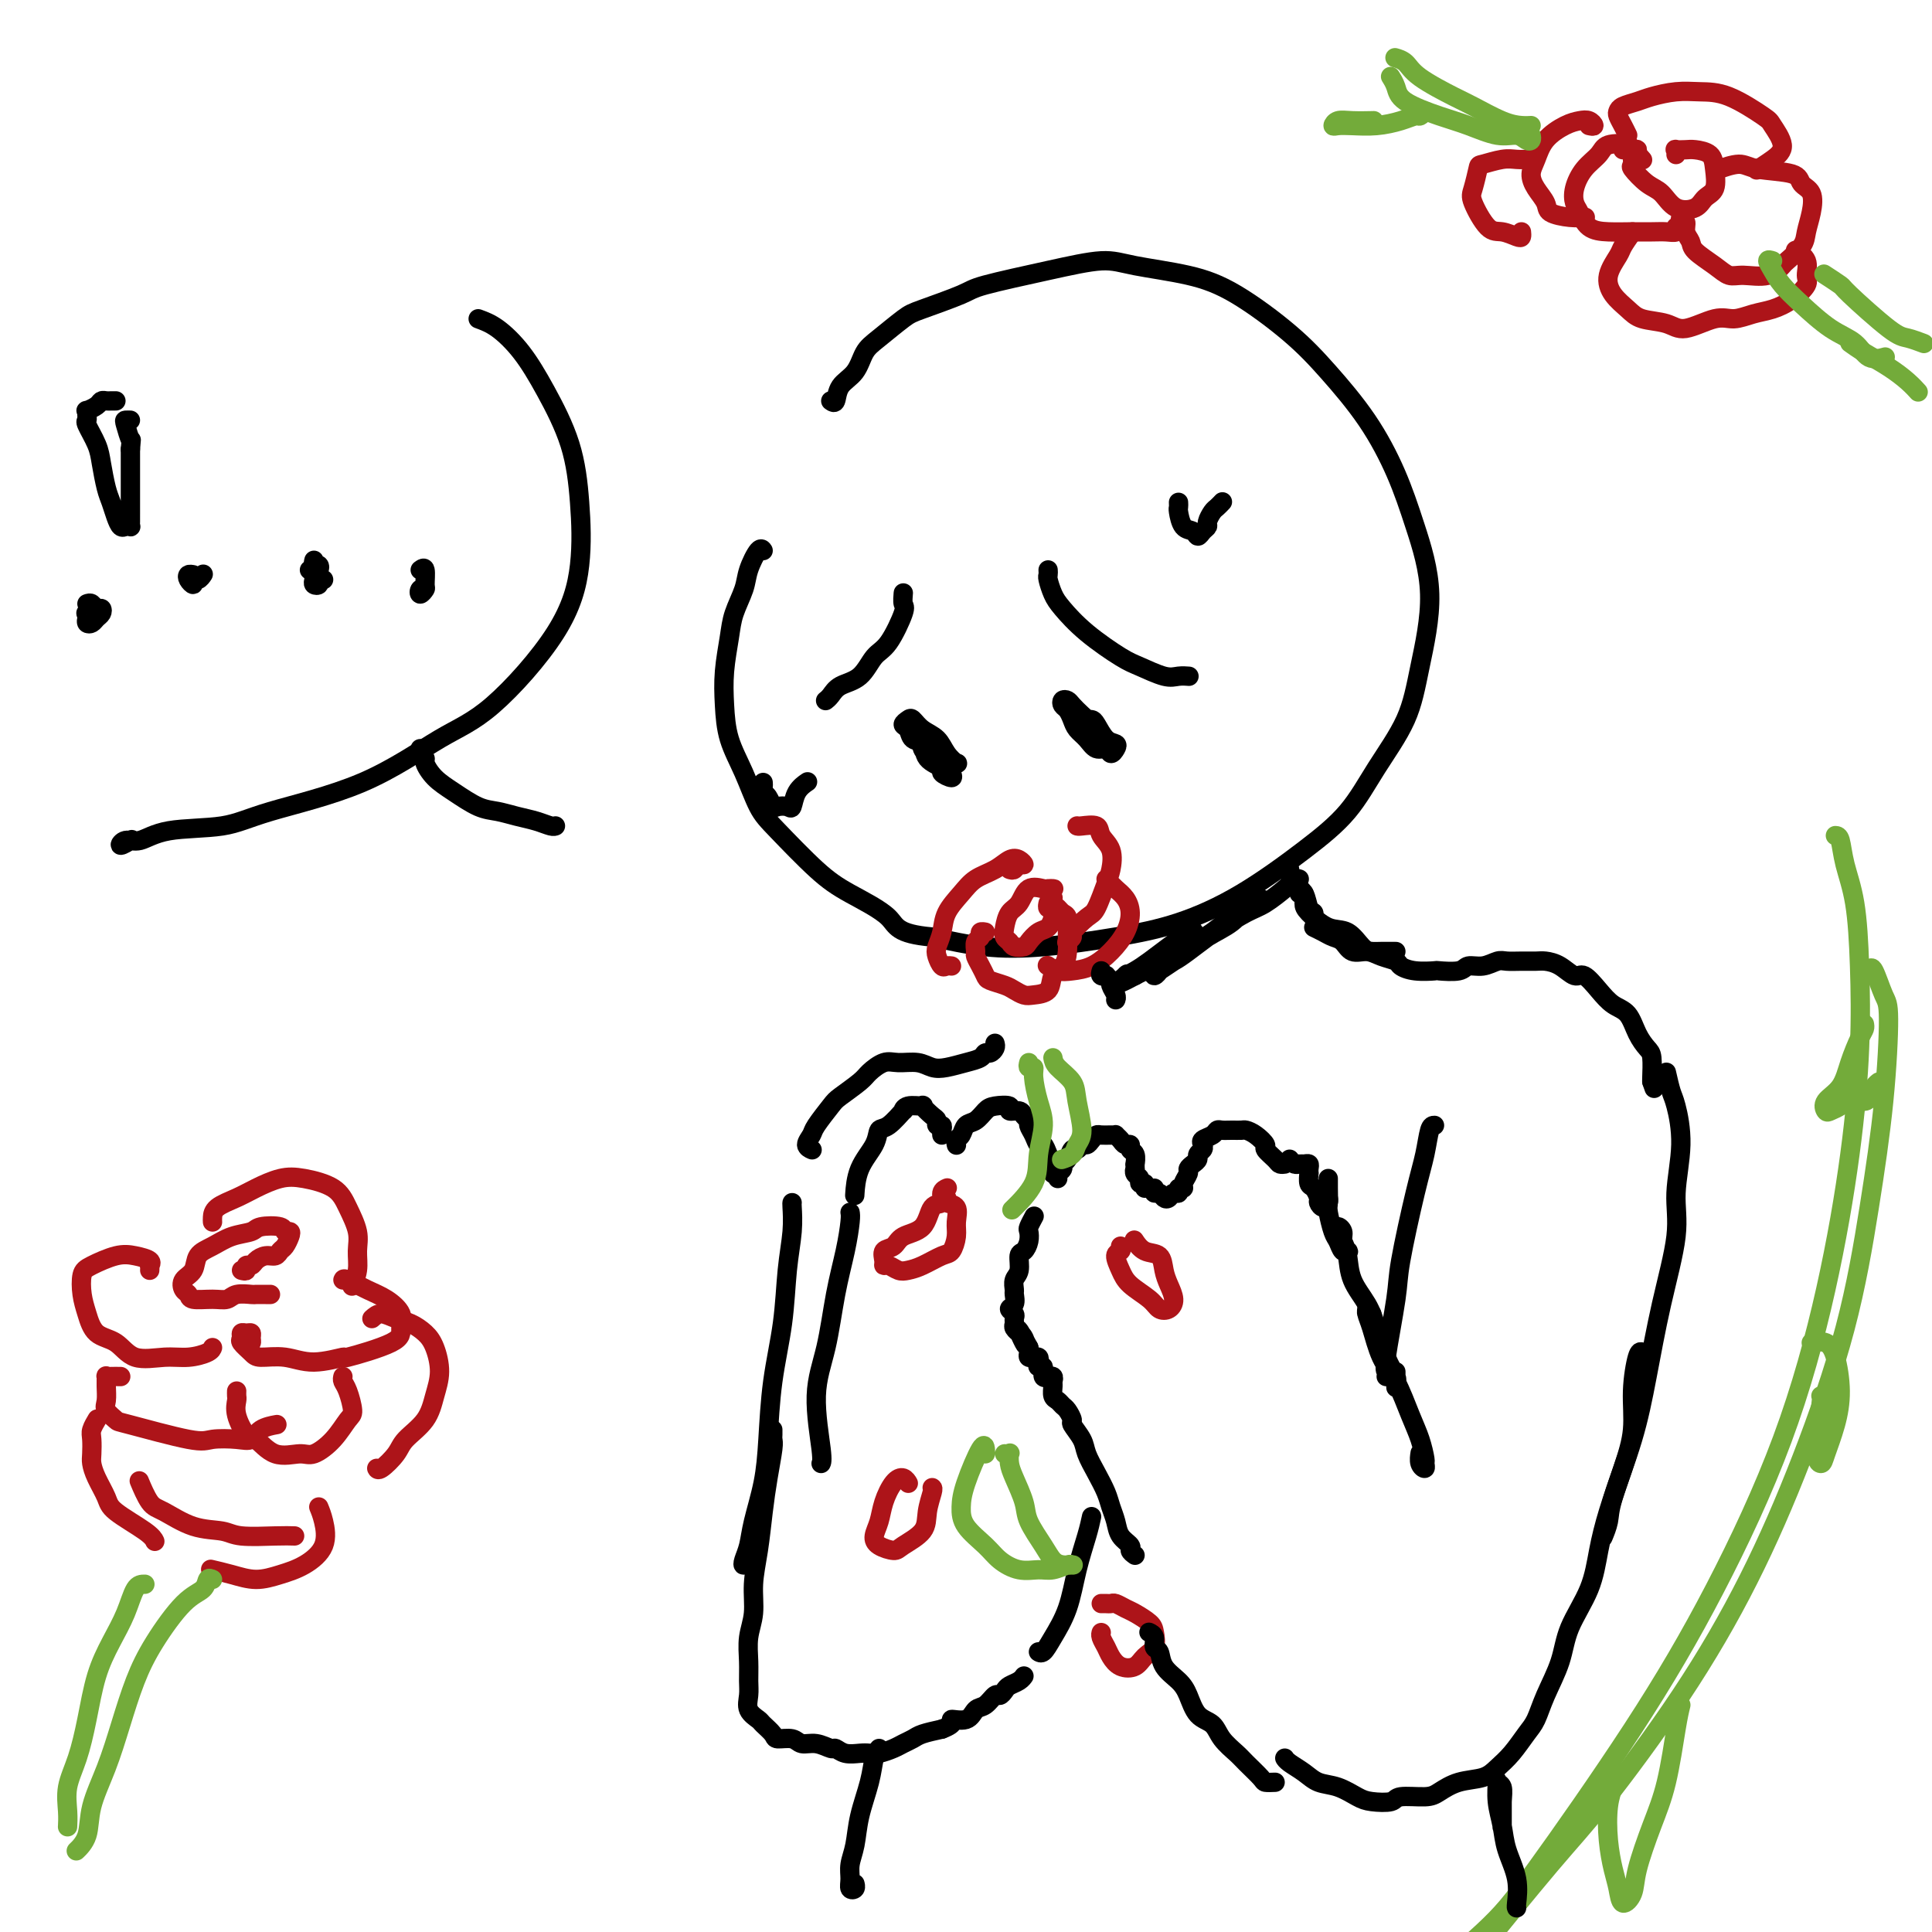 <svg viewBox='0 0 400 400' version='1.1' xmlns='http://www.w3.org/2000/svg' xmlns:xlink='http://www.w3.org/1999/xlink'><g fill='none' stroke='rgb(0,0,0)' stroke-width='4' stroke-linecap='round' stroke-linejoin='round'><path d='M172,83c0.388,0.277 0.776,0.554 1,0c0.224,-0.554 0.283,-1.938 1,-3c0.717,-1.062 2.091,-1.802 3,-3c0.909,-1.198 1.354,-2.853 2,-4c0.646,-1.147 1.495,-1.787 3,-3c1.505,-1.213 3.668,-3.000 5,-4c1.332,-1.000 1.832,-1.215 4,-2c2.168,-0.785 6.002,-2.141 8,-3c1.998,-0.859 2.159,-1.220 5,-2c2.841,-0.780 8.362,-1.980 13,-3c4.638,-1.020 8.395,-1.861 11,-2c2.605,-0.139 4.059,0.422 7,1c2.941,0.578 7.370,1.171 11,2c3.630,0.829 6.463,1.894 10,4c3.537,2.106 7.779,5.253 11,8c3.221,2.747 5.422,5.094 8,8c2.578,2.906 5.532,6.370 8,10c2.468,3.630 4.448,7.426 6,11c1.552,3.574 2.674,6.928 4,11c1.326,4.072 2.854,8.863 3,14c0.146,5.137 -1.091,10.621 -2,15c-0.909,4.379 -1.490,7.653 -3,11c-1.510,3.347 -3.949,6.766 -6,10c-2.051,3.234 -3.713,6.284 -6,9c-2.287,2.716 -5.198,5.099 -9,8c-3.802,2.901 -8.494,6.320 -13,9c-4.506,2.680 -8.826,4.621 -13,6c-4.174,1.379 -8.201,2.194 -13,3c-4.799,0.806 -10.369,1.602 -15,2c-4.631,0.398 -8.323,0.400 -12,0c-3.677,-0.400 -7.338,-1.200 -11,-2'/><path d='M193,194c-7.515,-0.653 -7.301,-2.286 -9,-4c-1.699,-1.714 -5.311,-3.510 -8,-5c-2.689,-1.490 -4.454,-2.675 -7,-5c-2.546,-2.325 -5.873,-5.789 -8,-8c-2.127,-2.211 -3.054,-3.169 -4,-5c-0.946,-1.831 -1.910,-4.534 -3,-7c-1.090,-2.466 -2.304,-4.696 -3,-7c-0.696,-2.304 -0.873,-4.682 -1,-7c-0.127,-2.318 -0.204,-4.576 0,-7c0.204,-2.424 0.688,-5.015 1,-7c0.312,-1.985 0.451,-3.365 1,-5c0.549,-1.635 1.506,-3.524 2,-5c0.494,-1.476 0.524,-2.540 1,-4c0.476,-1.460 1.397,-3.316 2,-4c0.603,-0.684 0.886,-0.195 1,0c0.114,0.195 0.057,0.098 0,0'/><path d='M191,153c0.000,0.417 0.000,0.833 0,1c0.000,0.167 0.000,0.083 0,0'/><path d='M190,152c-0.110,-0.392 -0.220,-0.783 0,-1c0.220,-0.217 0.770,-0.259 1,0c0.230,0.259 0.141,0.818 0,1c-0.141,0.182 -0.335,-0.015 0,0c0.335,0.015 1.199,0.241 2,1c0.801,0.759 1.537,2.050 2,3c0.463,0.950 0.652,1.558 1,2c0.348,0.442 0.856,0.718 1,1c0.144,0.282 -0.077,0.568 0,1c0.077,0.432 0.453,1.009 0,1c-0.453,-0.009 -1.736,-0.603 -2,-1c-0.264,-0.397 0.491,-0.596 0,-1c-0.491,-0.404 -2.227,-1.011 -3,-2c-0.773,-0.989 -0.582,-2.359 -1,-3c-0.418,-0.641 -1.444,-0.552 -2,-1c-0.556,-0.448 -0.641,-1.434 -1,-2c-0.359,-0.566 -0.990,-0.711 -1,-1c-0.010,-0.289 0.602,-0.723 1,-1c0.398,-0.277 0.583,-0.396 1,0c0.417,0.396 1.065,1.306 2,2c0.935,0.694 2.157,1.170 3,2c0.843,0.830 1.309,2.013 2,3c0.691,0.987 1.609,1.778 2,2c0.391,0.222 0.257,-0.125 0,0c-0.257,0.125 -0.637,0.721 -1,1c-0.363,0.279 -0.710,0.239 -1,0c-0.290,-0.239 -0.522,-0.677 -1,-1c-0.478,-0.323 -1.200,-0.530 -2,-1c-0.800,-0.470 -1.677,-1.204 -2,-2c-0.323,-0.796 -0.092,-1.656 0,-2c0.092,-0.344 0.046,-0.172 0,0'/><path d='M191,153c-1.089,-1.000 -0.311,-1.000 0,-1c0.311,0.000 0.156,0.000 0,0'/><path d='M223,149c0.335,-0.002 0.670,-0.004 1,0c0.330,0.004 0.656,0.015 1,0c0.344,-0.015 0.706,-0.054 1,0c0.294,0.054 0.520,0.201 1,1c0.480,0.799 1.212,2.248 2,3c0.788,0.752 1.631,0.806 2,1c0.369,0.194 0.265,0.530 0,1c-0.265,0.470 -0.691,1.076 -1,1c-0.309,-0.076 -0.503,-0.835 -1,-1c-0.497,-0.165 -1.299,0.264 -2,0c-0.701,-0.264 -1.302,-1.222 -2,-2c-0.698,-0.778 -1.494,-1.375 -2,-2c-0.506,-0.625 -0.721,-1.278 -1,-2c-0.279,-0.722 -0.622,-1.512 -1,-2c-0.378,-0.488 -0.789,-0.675 -1,-1c-0.211,-0.325 -0.220,-0.788 0,-1c0.220,-0.212 0.671,-0.173 1,0c0.329,0.173 0.538,0.481 1,1c0.462,0.519 1.179,1.250 2,2c0.821,0.750 1.748,1.519 2,2c0.252,0.481 -0.170,0.675 0,1c0.170,0.325 0.932,0.781 1,1c0.068,0.219 -0.556,0.202 -1,0c-0.444,-0.202 -0.707,-0.590 -1,-1c-0.293,-0.410 -0.617,-0.841 -1,-1c-0.383,-0.159 -0.824,-0.045 -1,0c-0.176,0.045 -0.088,0.023 0,0'/><path d='M187,123c0.019,-0.210 0.038,-0.420 0,0c-0.038,0.420 -0.133,1.471 0,2c0.133,0.529 0.495,0.536 0,2c-0.495,1.464 -1.848,4.385 -3,6c-1.152,1.615 -2.102,1.925 -3,3c-0.898,1.075 -1.743,2.915 -3,4c-1.257,1.085 -2.925,1.415 -4,2c-1.075,0.585 -1.556,1.425 -2,2c-0.444,0.575 -0.850,0.886 -1,1c-0.150,0.114 -0.043,0.033 0,0c0.043,-0.033 0.021,-0.016 0,0'/><path d='M244,104c0.016,0.395 0.032,0.790 0,1c-0.032,0.210 -0.111,0.235 0,1c0.111,0.765 0.412,2.268 1,3c0.588,0.732 1.463,0.692 2,1c0.537,0.308 0.735,0.966 1,1c0.265,0.034 0.596,-0.554 1,-1c0.404,-0.446 0.883,-0.750 1,-1c0.117,-0.250 -0.126,-0.445 0,-1c0.126,-0.555 0.621,-1.468 1,-2c0.379,-0.532 0.640,-0.682 1,-1c0.360,-0.318 0.817,-0.805 1,-1c0.183,-0.195 0.091,-0.097 0,0'/></g>
<g fill='none' stroke='rgb(173,20,25)' stroke-width='4' stroke-linecap='round' stroke-linejoin='round'><path d='M217,184c0.395,-0.002 0.790,-0.003 1,0c0.210,0.003 0.236,0.011 0,0c-0.236,-0.011 -0.735,-0.040 -1,0c-0.265,0.040 -0.295,0.150 -1,0c-0.705,-0.150 -2.085,-0.559 -3,0c-0.915,0.559 -1.366,2.086 -2,3c-0.634,0.914 -1.450,1.215 -2,2c-0.550,0.785 -0.834,2.053 -1,3c-0.166,0.947 -0.214,1.572 0,2c0.214,0.428 0.690,0.658 1,1c0.310,0.342 0.454,0.797 1,1c0.546,0.203 1.495,0.153 2,0c0.505,-0.153 0.566,-0.409 1,-1c0.434,-0.591 1.240,-1.516 2,-2c0.760,-0.484 1.473,-0.526 2,-1c0.527,-0.474 0.870,-1.380 1,-2c0.130,-0.620 0.049,-0.954 0,-1c-0.049,-0.046 -0.066,0.198 0,0c0.066,-0.198 0.213,-0.837 0,-1c-0.213,-0.163 -0.788,0.148 -1,0c-0.212,-0.148 -0.061,-0.757 0,-1c0.061,-0.243 0.030,-0.122 0,0'/><path d='M218,186c0.024,-0.090 0.049,-0.180 0,0c-0.049,0.180 -0.171,0.631 0,1c0.171,0.369 0.635,0.658 1,1c0.365,0.342 0.632,0.739 1,1c0.368,0.261 0.838,0.386 1,1c0.162,0.614 0.018,1.716 0,3c-0.018,1.284 0.091,2.750 0,4c-0.091,1.250 -0.380,2.283 -1,3c-0.620,0.717 -1.570,1.117 -2,2c-0.430,0.883 -0.341,2.248 -1,3c-0.659,0.752 -2.068,0.892 -3,1c-0.932,0.108 -1.387,0.184 -2,0c-0.613,-0.184 -1.382,-0.629 -2,-1c-0.618,-0.371 -1.083,-0.667 -2,-1c-0.917,-0.333 -2.284,-0.704 -3,-1c-0.716,-0.296 -0.781,-0.517 -1,-1c-0.219,-0.483 -0.590,-1.228 -1,-2c-0.410,-0.772 -0.857,-1.570 -1,-2c-0.143,-0.430 0.018,-0.494 0,-1c-0.018,-0.506 -0.215,-1.456 0,-2c0.215,-0.544 0.841,-0.682 1,-1c0.159,-0.318 -0.150,-0.816 0,-1c0.150,-0.184 0.757,-0.052 1,0c0.243,0.052 0.121,0.026 0,0'/><path d='M223,171c0.097,0.044 0.195,0.088 1,0c0.805,-0.088 2.319,-0.308 3,0c0.681,0.308 0.530,1.144 1,2c0.470,0.856 1.561,1.733 2,3c0.439,1.267 0.225,2.924 0,4c-0.225,1.076 -0.462,1.569 -1,3c-0.538,1.431 -1.377,3.799 -2,5c-0.623,1.201 -1.029,1.236 -2,2c-0.971,0.764 -2.508,2.256 -3,3c-0.492,0.744 0.060,0.739 0,1c-0.060,0.261 -0.731,0.789 -1,1c-0.269,0.211 -0.134,0.106 0,0'/><path d='M229,182c0.653,0.684 1.305,1.369 2,2c0.695,0.631 1.432,1.209 2,2c0.568,0.791 0.966,1.795 1,3c0.034,1.205 -0.298,2.611 -1,4c-0.702,1.389 -1.775,2.761 -3,4c-1.225,1.239 -2.602,2.346 -4,3c-1.398,0.654 -2.818,0.856 -4,1c-1.182,0.144 -2.126,0.231 -3,0c-0.874,-0.231 -1.678,-0.780 -2,-1c-0.322,-0.220 -0.161,-0.110 0,0'/><path d='M209,180c0.345,0.120 0.689,0.241 1,0c0.311,-0.241 0.587,-0.843 1,-1c0.413,-0.157 0.963,0.131 1,0c0.037,-0.131 -0.440,-0.682 -1,-1c-0.560,-0.318 -1.204,-0.403 -2,0c-0.796,0.403 -1.743,1.294 -3,2c-1.257,0.706 -2.824,1.229 -4,2c-1.176,0.771 -1.962,1.792 -3,3c-1.038,1.208 -2.328,2.604 -3,4c-0.672,1.396 -0.727,2.791 -1,4c-0.273,1.209 -0.763,2.233 -1,3c-0.237,0.767 -0.221,1.277 0,2c0.221,0.723 0.647,1.658 1,2c0.353,0.342 0.634,0.092 1,0c0.366,-0.092 0.819,-0.026 1,0c0.181,0.026 0.091,0.013 0,0'/><path d='M196,248c-0.228,0.382 -0.456,0.765 0,1c0.456,0.235 1.596,0.324 2,1c0.404,0.676 0.071,1.939 0,3c-0.071,1.061 0.118,1.920 0,3c-0.118,1.080 -0.545,2.382 -1,3c-0.455,0.618 -0.937,0.554 -2,1c-1.063,0.446 -2.705,1.402 -4,2c-1.295,0.598 -2.241,0.838 -3,1c-0.759,0.162 -1.329,0.247 -2,0c-0.671,-0.247 -1.441,-0.825 -2,-1c-0.559,-0.175 -0.906,0.052 -1,0c-0.094,-0.052 0.065,-0.382 0,-1c-0.065,-0.618 -0.356,-1.525 0,-2c0.356,-0.475 1.357,-0.518 2,-1c0.643,-0.482 0.928,-1.404 2,-2c1.072,-0.596 2.932,-0.867 4,-2c1.068,-1.133 1.344,-3.127 2,-4c0.656,-0.873 1.691,-0.626 2,-1c0.309,-0.374 -0.109,-1.370 0,-2c0.109,-0.630 0.745,-0.894 1,-1c0.255,-0.106 0.127,-0.053 0,0'/><path d='M232,258c0.135,0.381 0.270,0.763 0,1c-0.270,0.237 -0.946,0.330 -1,1c-0.054,0.670 0.514,1.918 1,3c0.486,1.082 0.891,1.998 2,3c1.109,1.002 2.921,2.092 4,3c1.079,0.908 1.424,1.636 2,2c0.576,0.364 1.383,0.364 2,0c0.617,-0.364 1.046,-1.090 1,-2c-0.046,-0.910 -0.566,-2.002 -1,-3c-0.434,-0.998 -0.782,-1.900 -1,-3c-0.218,-1.100 -0.306,-2.398 -1,-3c-0.694,-0.602 -1.995,-0.508 -3,-1c-1.005,-0.492 -1.716,-1.569 -2,-2c-0.284,-0.431 -0.142,-0.215 0,0'/><path d='M193,308c0.113,0.069 0.225,0.138 0,1c-0.225,0.862 -0.788,2.516 -1,4c-0.212,1.484 -0.072,2.799 -1,4c-0.928,1.201 -2.925,2.289 -4,3c-1.075,0.711 -1.228,1.044 -2,1c-0.772,-0.044 -2.163,-0.467 -3,-1c-0.837,-0.533 -1.122,-1.177 -1,-2c0.122,-0.823 0.649,-1.824 1,-3c0.351,-1.176 0.525,-2.525 1,-4c0.475,-1.475 1.252,-3.075 2,-4c0.748,-0.925 1.469,-1.176 2,-1c0.531,0.176 0.874,0.778 1,1c0.126,0.222 0.036,0.063 0,0c-0.036,-0.063 -0.018,-0.032 0,0'/><path d='M228,332c0.326,-0.007 0.652,-0.014 1,0c0.348,0.014 0.716,0.048 1,0c0.284,-0.048 0.482,-0.180 1,0c0.518,0.180 1.356,0.671 2,1c0.644,0.329 1.095,0.496 2,1c0.905,0.504 2.266,1.343 3,2c0.734,0.657 0.842,1.130 1,2c0.158,0.870 0.365,2.136 0,3c-0.365,0.864 -1.302,1.326 -2,2c-0.698,0.674 -1.158,1.561 -2,2c-0.842,0.439 -2.068,0.429 -3,0c-0.932,-0.429 -1.570,-1.278 -2,-2c-0.430,-0.722 -0.651,-1.317 -1,-2c-0.349,-0.683 -0.825,-1.453 -1,-2c-0.175,-0.547 -0.050,-0.871 0,-1c0.050,-0.129 0.025,-0.065 0,0'/></g>
<g fill='none' stroke='rgb(0,0,0)' stroke-width='4' stroke-linecap='round' stroke-linejoin='round'><path d='M228,201c-0.122,0.416 -0.244,0.831 0,1c0.244,0.169 0.854,0.090 1,0c0.146,-0.090 -0.171,-0.192 0,0c0.171,0.192 0.830,0.678 1,1c0.170,0.322 -0.151,0.478 0,1c0.151,0.522 0.772,1.408 1,2c0.228,0.592 0.061,0.890 0,1c-0.061,0.110 -0.018,0.031 0,0c0.018,-0.031 0.009,-0.016 0,0'/><path d='M267,180c-0.058,0.234 -0.117,0.468 0,1c0.117,0.532 0.409,1.361 1,2c0.591,0.639 1.483,1.089 2,2c0.517,0.911 0.661,2.283 1,3c0.339,0.717 0.874,0.780 1,1c0.126,0.220 -0.159,0.598 0,1c0.159,0.402 0.760,0.829 1,1c0.240,0.171 0.120,0.085 0,0'/><path d='M269,182c-0.313,-0.104 -0.627,-0.209 -1,0c-0.373,0.209 -0.807,0.731 -1,1c-0.193,0.269 -0.147,0.283 -1,1c-0.853,0.717 -2.605,2.135 -4,3c-1.395,0.865 -2.432,1.177 -4,2c-1.568,0.823 -3.667,2.157 -5,3c-1.333,0.843 -1.901,1.197 -3,2c-1.099,0.803 -2.729,2.056 -4,3c-1.271,0.944 -2.184,1.578 -3,2c-0.816,0.422 -1.535,0.631 -2,1c-0.465,0.369 -0.677,0.899 -1,1c-0.323,0.101 -0.757,-0.228 -1,0c-0.243,0.228 -0.295,1.012 0,1c0.295,-0.012 0.937,-0.821 1,-1c0.063,-0.179 -0.454,0.273 0,0c0.454,-0.273 1.879,-1.271 3,-2c1.121,-0.729 1.939,-1.189 3,-2c1.061,-0.811 2.367,-1.973 4,-3c1.633,-1.027 3.595,-1.919 5,-3c1.405,-1.081 2.254,-2.352 3,-3c0.746,-0.648 1.390,-0.672 2,-1c0.610,-0.328 1.186,-0.958 1,-1c-0.186,-0.042 -1.133,0.506 -2,1c-0.867,0.494 -1.653,0.934 -3,2c-1.347,1.066 -3.253,2.758 -5,4c-1.747,1.242 -3.334,2.034 -5,3c-1.666,0.966 -3.410,2.106 -5,3c-1.590,0.894 -3.026,1.541 -4,2c-0.974,0.459 -1.487,0.729 -2,1'/><path d='M235,202c-5.689,3.084 -2.913,0.792 -2,0c0.913,-0.792 -0.037,-0.086 0,0c0.037,0.086 1.061,-0.450 2,-1c0.939,-0.550 1.793,-1.116 3,-2c1.207,-0.884 2.767,-2.087 4,-3c1.233,-0.913 2.140,-1.535 3,-2c0.860,-0.465 1.674,-0.773 2,-1c0.326,-0.227 0.165,-0.374 0,0c-0.165,0.374 -0.332,1.268 -1,2c-0.668,0.732 -1.835,1.303 -3,2c-1.165,0.697 -2.326,1.521 -3,2c-0.674,0.479 -0.861,0.613 -1,1c-0.139,0.387 -0.230,1.027 0,1c0.230,-0.027 0.780,-0.722 1,-1c0.220,-0.278 0.110,-0.139 0,0'/><path d='M269,185c0.428,-0.190 0.855,-0.379 1,0c0.145,0.379 0.006,1.327 0,2c-0.006,0.673 0.120,1.070 1,2c0.880,0.930 2.515,2.393 4,3c1.485,0.607 2.821,0.359 4,1c1.179,0.641 2.200,2.172 3,3c0.800,0.828 1.377,0.954 2,1c0.623,0.046 1.291,0.012 2,0c0.709,-0.012 1.458,-0.003 2,0c0.542,0.003 0.877,0.001 1,0c0.123,-0.001 0.035,-0.000 0,0c-0.035,0.000 -0.018,0.000 0,0'/><path d='M272,192c0.668,0.323 1.337,0.646 2,1c0.663,0.354 1.321,0.739 2,1c0.679,0.261 1.380,0.399 2,1c0.620,0.601 1.159,1.666 2,2c0.841,0.334 1.984,-0.065 3,0c1.016,0.065 1.905,0.592 3,1c1.095,0.408 2.395,0.698 3,1c0.605,0.302 0.516,0.618 1,1c0.484,0.382 1.543,0.830 3,1c1.457,0.170 3.313,0.061 4,0c0.687,-0.061 0.204,-0.073 1,0c0.796,0.073 2.870,0.230 4,0c1.130,-0.230 1.317,-0.846 2,-1c0.683,-0.154 1.864,0.155 3,0c1.136,-0.155 2.229,-0.774 3,-1c0.771,-0.226 1.220,-0.059 2,0c0.780,0.059 1.889,0.010 3,0c1.111,-0.010 2.222,0.019 3,0c0.778,-0.019 1.223,-0.088 2,0c0.777,0.088 1.888,0.331 3,1c1.112,0.669 2.227,1.763 3,2c0.773,0.237 1.204,-0.383 2,0c0.796,0.383 1.957,1.769 3,3c1.043,1.231 1.968,2.305 3,3c1.032,0.695 2.171,1.009 3,2c0.829,0.991 1.346,2.658 2,4c0.654,1.342 1.443,2.360 2,3c0.557,0.640 0.881,0.903 1,2c0.119,1.097 0.034,3.028 0,4c-0.034,0.972 -0.017,0.986 0,1'/><path d='M342,224c0.833,2.333 0.417,1.167 0,0'/><path d='M206,216c0.086,0.303 0.173,0.606 0,1c-0.173,0.394 -0.605,0.880 -1,1c-0.395,0.120 -0.752,-0.124 -1,0c-0.248,0.124 -0.386,0.618 -1,1c-0.614,0.382 -1.704,0.653 -3,1c-1.296,0.347 -2.797,0.771 -4,1c-1.203,0.229 -2.108,0.264 -3,0c-0.892,-0.264 -1.770,-0.826 -3,-1c-1.230,-0.174 -2.813,0.041 -4,0c-1.187,-0.041 -1.979,-0.336 -3,0c-1.021,0.336 -2.270,1.305 -3,2c-0.730,0.695 -0.940,1.116 -2,2c-1.060,0.884 -2.968,2.229 -4,3c-1.032,0.771 -1.187,0.967 -2,2c-0.813,1.033 -2.284,2.904 -3,4c-0.716,1.096 -0.676,1.417 -1,2c-0.324,0.583 -1.010,1.426 -1,2c0.010,0.574 0.717,0.878 1,1c0.283,0.122 0.141,0.061 0,0'/><path d='M345,222c0.349,1.526 0.698,3.051 1,4c0.302,0.949 0.555,1.320 1,3c0.445,1.680 1.080,4.667 1,8c-0.080,3.333 -0.876,7.011 -1,10c-0.124,2.989 0.426,5.290 0,9c-0.426,3.710 -1.826,8.831 -3,14c-1.174,5.169 -2.122,10.387 -3,15c-0.878,4.613 -1.685,8.620 -3,13c-1.315,4.380 -3.136,9.133 -4,12c-0.864,2.867 -0.771,3.849 -1,5c-0.229,1.151 -0.780,2.472 -1,3c-0.220,0.528 -0.110,0.264 0,0'/><path d='M340,280c-0.299,-0.176 -0.597,-0.353 -1,1c-0.403,1.353 -0.909,4.235 -1,7c-0.091,2.765 0.235,5.412 0,8c-0.235,2.588 -1.029,5.117 -2,8c-0.971,2.883 -2.118,6.120 -3,9c-0.882,2.880 -1.500,5.403 -2,8c-0.500,2.597 -0.883,5.269 -2,8c-1.117,2.731 -2.970,5.521 -4,8c-1.030,2.479 -1.237,4.649 -2,7c-0.763,2.351 -2.080,4.884 -3,7c-0.920,2.116 -1.441,3.814 -2,5c-0.559,1.186 -1.156,1.861 -2,3c-0.844,1.139 -1.934,2.742 -3,4c-1.066,1.258 -2.106,2.169 -3,3c-0.894,0.831 -1.641,1.581 -3,2c-1.359,0.419 -3.331,0.508 -5,1c-1.669,0.492 -3.034,1.386 -4,2c-0.966,0.614 -1.531,0.947 -3,1c-1.469,0.053 -3.841,-0.175 -5,0c-1.159,0.175 -1.104,0.752 -2,1c-0.896,0.248 -2.742,0.166 -4,0c-1.258,-0.166 -1.927,-0.415 -3,-1c-1.073,-0.585 -2.550,-1.505 -4,-2c-1.450,-0.495 -2.872,-0.563 -4,-1c-1.128,-0.437 -1.962,-1.241 -3,-2c-1.038,-0.759 -2.279,-1.474 -3,-2c-0.721,-0.526 -0.920,-0.865 -1,-1c-0.080,-0.135 -0.040,-0.068 0,0'/><path d='M264,369c-0.813,0.034 -1.625,0.067 -2,0c-0.375,-0.067 -0.312,-0.235 -1,-1c-0.688,-0.765 -2.127,-2.129 -3,-3c-0.873,-0.871 -1.179,-1.251 -2,-2c-0.821,-0.749 -2.158,-1.866 -3,-3c-0.842,-1.134 -1.189,-2.284 -2,-3c-0.811,-0.716 -2.087,-0.998 -3,-2c-0.913,-1.002 -1.464,-2.726 -2,-4c-0.536,-1.274 -1.057,-2.099 -2,-3c-0.943,-0.901 -2.309,-1.877 -3,-3c-0.691,-1.123 -0.707,-2.392 -1,-3c-0.293,-0.608 -0.862,-0.555 -1,-1c-0.138,-0.445 0.155,-1.389 0,-2c-0.155,-0.611 -0.759,-0.889 -1,-1c-0.241,-0.111 -0.121,-0.056 0,0'/><path d='M235,322c-0.477,-0.351 -0.954,-0.702 -1,-1c-0.046,-0.298 0.339,-0.543 0,-1c-0.339,-0.457 -1.403,-1.125 -2,-2c-0.597,-0.875 -0.727,-1.956 -1,-3c-0.273,-1.044 -0.688,-2.050 -1,-3c-0.312,-0.950 -0.522,-1.845 -1,-3c-0.478,-1.155 -1.223,-2.570 -2,-4c-0.777,-1.430 -1.584,-2.873 -2,-4c-0.416,-1.127 -0.440,-1.937 -1,-3c-0.560,-1.063 -1.655,-2.379 -2,-3c-0.345,-0.621 0.062,-0.547 0,-1c-0.062,-0.453 -0.591,-1.435 -1,-2c-0.409,-0.565 -0.698,-0.715 -1,-1c-0.302,-0.285 -0.616,-0.707 -1,-1c-0.384,-0.293 -0.839,-0.457 -1,-1c-0.161,-0.543 -0.028,-1.467 0,-2c0.028,-0.533 -0.049,-0.677 0,-1c0.049,-0.323 0.224,-0.826 0,-1c-0.224,-0.174 -0.848,-0.018 -1,0c-0.152,0.018 0.169,-0.103 0,0c-0.169,0.103 -0.829,0.430 -1,0c-0.171,-0.430 0.146,-1.618 0,-2c-0.146,-0.382 -0.756,0.041 -1,0c-0.244,-0.041 -0.122,-0.546 0,-1c0.122,-0.454 0.243,-0.857 0,-1c-0.243,-0.143 -0.850,-0.027 -1,0c-0.150,0.027 0.156,-0.034 0,0c-0.156,0.034 -0.773,0.163 -1,0c-0.227,-0.163 -0.065,-0.618 0,-1c0.065,-0.382 0.032,-0.691 0,-1'/><path d='M213,279c-3.647,-6.835 -1.766,-2.423 -1,-1c0.766,1.423 0.415,-0.144 0,-1c-0.415,-0.856 -0.896,-1.003 -1,-1c-0.104,0.003 0.170,0.156 0,0c-0.170,-0.156 -0.782,-0.619 -1,-1c-0.218,-0.381 -0.040,-0.678 0,-1c0.040,-0.322 -0.056,-0.668 0,-1c0.056,-0.332 0.264,-0.651 0,-1c-0.264,-0.349 -1.000,-0.727 -1,-1c-0.000,-0.273 0.736,-0.442 1,-1c0.264,-0.558 0.056,-1.505 0,-2c-0.056,-0.495 0.040,-0.537 0,-1c-0.040,-0.463 -0.217,-1.345 0,-2c0.217,-0.655 0.829,-1.083 1,-2c0.171,-0.917 -0.099,-2.325 0,-3c0.099,-0.675 0.566,-0.619 1,-1c0.434,-0.381 0.835,-1.199 1,-2c0.165,-0.801 0.096,-1.586 0,-2c-0.096,-0.414 -0.218,-0.458 0,-1c0.218,-0.542 0.777,-1.584 1,-2c0.223,-0.416 0.112,-0.208 0,0'/><path d='M219,244c-0.120,-0.336 -0.239,-0.672 0,-1c0.239,-0.328 0.838,-0.647 1,-1c0.162,-0.353 -0.111,-0.740 0,-1c0.111,-0.260 0.607,-0.395 1,-1c0.393,-0.605 0.683,-1.682 1,-2c0.317,-0.318 0.663,0.121 1,0c0.337,-0.121 0.667,-0.803 1,-1c0.333,-0.197 0.670,0.091 1,0c0.330,-0.091 0.653,-0.560 1,-1c0.347,-0.440 0.719,-0.851 1,-1c0.281,-0.149 0.471,-0.037 1,0c0.529,0.037 1.398,-0.000 2,0c0.602,0.000 0.936,0.038 1,0c0.064,-0.038 -0.141,-0.150 0,0c0.141,0.150 0.630,0.564 1,1c0.370,0.436 0.621,0.895 1,1c0.379,0.105 0.886,-0.145 1,0c0.114,0.145 -0.166,0.684 0,1c0.166,0.316 0.777,0.410 1,1c0.223,0.590 0.059,1.678 0,2c-0.059,0.322 -0.012,-0.121 0,0c0.012,0.121 -0.012,0.807 0,1c0.012,0.193 0.060,-0.107 0,0c-0.060,0.107 -0.226,0.621 0,1c0.226,0.379 0.845,0.624 1,1c0.155,0.376 -0.154,0.884 0,1c0.154,0.116 0.772,-0.161 1,0c0.228,0.161 0.065,0.760 0,1c-0.065,0.240 -0.033,0.120 0,0'/><path d='M239,246c-0.089,0.451 -0.179,0.901 0,1c0.179,0.099 0.626,-0.155 1,0c0.374,0.155 0.673,0.717 1,1c0.327,0.283 0.680,0.287 1,0c0.320,-0.287 0.606,-0.863 1,-1c0.394,-0.137 0.894,0.167 1,0c0.106,-0.167 -0.183,-0.804 0,-1c0.183,-0.196 0.836,0.050 1,0c0.164,-0.050 -0.162,-0.395 0,-1c0.162,-0.605 0.813,-1.472 1,-2c0.187,-0.528 -0.090,-0.719 0,-1c0.090,-0.281 0.546,-0.653 1,-1c0.454,-0.347 0.904,-0.670 1,-1c0.096,-0.330 -0.164,-0.665 0,-1c0.164,-0.335 0.751,-0.668 1,-1c0.249,-0.332 0.160,-0.663 0,-1c-0.160,-0.337 -0.391,-0.679 0,-1c0.391,-0.321 1.404,-0.622 2,-1c0.596,-0.378 0.775,-0.834 1,-1c0.225,-0.166 0.496,-0.043 1,0c0.504,0.043 1.239,0.004 2,0c0.761,-0.004 1.547,0.025 2,0c0.453,-0.025 0.573,-0.105 1,0c0.427,0.105 1.161,0.396 2,1c0.839,0.604 1.784,1.521 2,2c0.216,0.479 -0.296,0.521 0,1c0.296,0.479 1.399,1.397 2,2c0.601,0.603 0.700,0.893 1,1c0.300,0.107 0.800,0.031 1,0c0.200,-0.031 0.100,-0.015 0,0'/><path d='M267,240c0.332,0.424 0.663,0.848 1,1c0.337,0.152 0.679,0.031 1,0c0.321,-0.031 0.622,0.028 1,0c0.378,-0.028 0.833,-0.144 1,0c0.167,0.144 0.048,0.548 0,1c-0.048,0.452 -0.023,0.951 0,1c0.023,0.049 0.044,-0.352 0,0c-0.044,0.352 -0.153,1.458 0,2c0.153,0.542 0.566,0.521 1,1c0.434,0.479 0.887,1.459 1,2c0.113,0.541 -0.113,0.642 0,1c0.113,0.358 0.566,0.972 1,1c0.434,0.028 0.847,-0.531 1,-1c0.153,-0.469 0.044,-0.848 0,-1c-0.044,-0.152 -0.022,-0.076 0,0'/><path d='M275,244c0.002,0.392 0.003,0.784 0,1c-0.003,0.216 -0.012,0.256 0,1c0.012,0.744 0.045,2.193 0,3c-0.045,0.807 -0.166,0.972 0,2c0.166,1.028 0.620,2.918 1,4c0.380,1.082 0.686,1.356 1,2c0.314,0.644 0.635,1.659 1,2c0.365,0.341 0.773,0.010 1,0c0.227,-0.010 0.271,0.303 0,0c-0.271,-0.303 -0.858,-1.221 -1,-2c-0.142,-0.779 0.161,-1.419 0,-2c-0.161,-0.581 -0.786,-1.105 -1,-1c-0.214,0.105 -0.018,0.838 0,1c0.018,0.162 -0.143,-0.246 0,0c0.143,0.246 0.591,1.148 1,2c0.409,0.852 0.781,1.655 1,3c0.219,1.345 0.287,3.233 1,5c0.713,1.767 2.072,3.415 3,5c0.928,1.585 1.426,3.107 2,5c0.574,1.893 1.226,4.155 2,6c0.774,1.845 1.672,3.272 2,4c0.328,0.728 0.088,0.755 0,1c-0.088,0.245 -0.024,0.706 0,1c0.024,0.294 0.006,0.419 0,0c-0.006,-0.419 -0.002,-1.382 0,-2c0.002,-0.618 0.000,-0.891 0,-1c-0.000,-0.109 -0.000,-0.055 0,0'/><path d='M284,272c-0.428,0.130 -0.856,0.261 -1,0c-0.144,-0.261 -0.006,-0.912 0,-1c0.006,-0.088 -0.122,0.387 0,1c0.122,0.613 0.494,1.363 1,3c0.506,1.637 1.144,4.162 2,6c0.856,1.838 1.928,2.989 3,5c1.072,2.011 2.145,4.883 3,7c0.855,2.117 1.493,3.480 2,5c0.507,1.520 0.882,3.199 1,4c0.118,0.801 -0.021,0.726 0,1c0.021,0.274 0.201,0.898 0,1c-0.201,0.102 -0.785,-0.319 -1,-1c-0.215,-0.681 -0.061,-1.623 0,-2c0.061,-0.377 0.031,-0.188 0,0'/><path d='M297,233c-0.347,-0.004 -0.693,-0.008 -1,1c-0.307,1.008 -0.573,3.027 -1,5c-0.427,1.973 -1.014,3.901 -2,8c-0.986,4.099 -2.369,10.370 -3,14c-0.631,3.630 -0.509,4.619 -1,8c-0.491,3.381 -1.596,9.154 -2,12c-0.404,2.846 -0.109,2.766 0,3c0.109,0.234 0.031,0.781 0,1c-0.031,0.219 -0.016,0.109 0,0'/><path d='M164,249c-0.026,0.030 -0.052,0.060 0,1c0.052,0.940 0.182,2.790 0,5c-0.182,2.210 -0.678,4.780 -1,8c-0.322,3.220 -0.471,7.091 -1,11c-0.529,3.909 -1.437,7.855 -2,12c-0.563,4.145 -0.781,8.490 -1,12c-0.219,3.510 -0.438,6.185 -1,9c-0.562,2.815 -1.468,5.769 -2,8c-0.532,2.231 -0.689,3.737 -1,5c-0.311,1.263 -0.777,2.282 -1,3c-0.223,0.718 -0.203,1.134 0,1c0.203,-0.134 0.591,-0.820 1,-2c0.409,-1.180 0.841,-2.856 1,-4c0.159,-1.144 0.045,-1.755 0,-2c-0.045,-0.245 -0.023,-0.122 0,0'/><path d='M160,296c0.006,0.333 0.013,0.666 0,1c-0.013,0.334 -0.045,0.671 0,1c0.045,0.329 0.166,0.652 0,2c-0.166,1.348 -0.618,3.721 -1,6c-0.382,2.279 -0.695,4.464 -1,7c-0.305,2.536 -0.604,5.423 -1,8c-0.396,2.577 -0.891,4.843 -1,7c-0.109,2.157 0.167,4.205 0,6c-0.167,1.795 -0.779,3.338 -1,5c-0.221,1.662 -0.052,3.443 0,5c0.052,1.557 -0.012,2.888 0,4c0.012,1.112 0.102,2.003 0,3c-0.102,0.997 -0.394,2.099 0,3c0.394,0.901 1.474,1.599 2,2c0.526,0.401 0.496,0.504 1,1c0.504,0.496 1.541,1.386 2,2c0.459,0.614 0.340,0.953 1,1c0.660,0.047 2.099,-0.199 3,0c0.901,0.199 1.266,0.842 2,1c0.734,0.158 1.838,-0.168 3,0c1.162,0.168 2.380,0.829 3,1c0.620,0.171 0.640,-0.150 1,0c0.360,0.150 1.059,0.769 2,1c0.941,0.231 2.125,0.073 3,0c0.875,-0.073 1.442,-0.061 2,0c0.558,0.061 1.107,0.171 2,0c0.893,-0.171 2.132,-0.623 3,-1c0.868,-0.377 1.367,-0.678 2,-1c0.633,-0.322 1.401,-0.664 2,-1c0.599,-0.336 1.028,-0.668 2,-1c0.972,-0.332 2.486,-0.666 4,-1'/><path d='M195,358c3.391,-1.257 1.868,-1.900 2,-2c0.132,-0.100 1.919,0.342 3,0c1.081,-0.342 1.456,-1.468 2,-2c0.544,-0.532 1.258,-0.471 2,-1c0.742,-0.529 1.512,-1.647 2,-2c0.488,-0.353 0.695,0.059 1,0c0.305,-0.059 0.709,-0.590 1,-1c0.291,-0.410 0.470,-0.697 1,-1c0.530,-0.303 1.412,-0.620 2,-1c0.588,-0.380 0.882,-0.823 1,-1c0.118,-0.177 0.059,-0.089 0,0'/><path d='M218,243c0.006,-0.298 0.013,-0.595 0,-1c-0.013,-0.405 -0.045,-0.916 0,-1c0.045,-0.084 0.167,0.259 0,0c-0.167,-0.259 -0.623,-1.120 -1,-2c-0.377,-0.880 -0.674,-1.780 -1,-2c-0.326,-0.220 -0.679,0.240 -1,0c-0.321,-0.240 -0.609,-1.179 -1,-2c-0.391,-0.821 -0.883,-1.526 -1,-2c-0.117,-0.474 0.143,-0.719 0,-1c-0.143,-0.281 -0.689,-0.598 -1,-1c-0.311,-0.402 -0.387,-0.891 -1,-1c-0.613,-0.109 -1.764,0.160 -2,0c-0.236,-0.160 0.441,-0.749 0,-1c-0.441,-0.251 -2.002,-0.166 -3,0c-0.998,0.166 -1.434,0.411 -2,1c-0.566,0.589 -1.262,1.520 -2,2c-0.738,0.480 -1.518,0.507 -2,1c-0.482,0.493 -0.665,1.453 -1,2c-0.335,0.547 -0.822,0.683 -1,1c-0.178,0.317 -0.048,0.816 0,1c0.048,0.184 0.014,0.053 0,0c-0.014,-0.053 -0.007,-0.026 0,0'/><path d='M195,235c-0.031,-0.302 -0.062,-0.605 0,-1c0.062,-0.395 0.219,-0.884 0,-1c-0.219,-0.116 -0.812,0.141 -1,0c-0.188,-0.141 0.031,-0.680 0,-1c-0.031,-0.320 -0.310,-0.421 -1,-1c-0.690,-0.579 -1.790,-1.636 -2,-2c-0.210,-0.364 0.470,-0.034 0,0c-0.470,0.034 -2.091,-0.228 -3,0c-0.909,0.228 -1.106,0.944 -1,1c0.106,0.056 0.516,-0.549 0,0c-0.516,0.549 -1.956,2.253 -3,3c-1.044,0.747 -1.691,0.537 -2,1c-0.309,0.463 -0.279,1.598 -1,3c-0.721,1.402 -2.194,3.070 -3,5c-0.806,1.930 -0.945,4.123 -1,5c-0.055,0.877 -0.028,0.439 0,0'/><path d='M176,251c0.064,0.365 0.128,0.731 0,2c-0.128,1.269 -0.447,3.443 -1,6c-0.553,2.557 -1.339,5.498 -2,9c-0.661,3.502 -1.196,7.565 -2,11c-0.804,3.435 -1.875,6.240 -2,10c-0.125,3.760 0.697,8.474 1,11c0.303,2.526 0.087,2.865 0,3c-0.087,0.135 -0.043,0.068 0,0'/><path d='M226,314c-0.236,1.098 -0.472,2.197 -1,4c-0.528,1.803 -1.346,4.311 -2,7c-0.654,2.689 -1.142,5.557 -2,8c-0.858,2.443 -2.086,4.459 -3,6c-0.914,1.541 -1.515,2.607 -2,3c-0.485,0.393 -0.853,0.112 -1,0c-0.147,-0.112 -0.074,-0.056 0,0'/><path d='M40,119c-0.391,-0.074 -0.781,-0.148 -1,0c-0.219,0.148 -0.265,0.519 0,1c0.265,0.481 0.842,1.071 1,1c0.158,-0.071 -0.102,-0.802 0,-1c0.102,-0.198 0.566,0.139 1,0c0.434,-0.139 0.838,-0.754 1,-1c0.162,-0.246 0.081,-0.123 0,0'/><path d='M65,116c-0.108,0.453 -0.216,0.906 0,1c0.216,0.094 0.755,-0.172 1,0c0.245,0.172 0.195,0.781 0,1c-0.195,0.219 -0.535,0.047 -1,0c-0.465,-0.047 -1.054,0.029 -1,0c0.054,-0.029 0.751,-0.165 1,0c0.249,0.165 0.052,0.629 0,1c-0.052,0.371 0.042,0.649 0,1c-0.042,0.351 -0.221,0.773 0,1c0.221,0.227 0.843,0.257 1,0c0.157,-0.257 -0.150,-0.800 0,-1c0.150,-0.200 0.757,-0.057 1,0c0.243,0.057 0.121,0.029 0,0'/><path d='M87,118c0.430,-0.320 0.860,-0.639 1,0c0.140,0.639 -0.011,2.238 0,3c0.011,0.762 0.185,0.688 0,1c-0.185,0.312 -0.730,1.012 -1,1c-0.270,-0.012 -0.265,-0.734 0,-1c0.265,-0.266 0.790,-0.076 1,0c0.210,0.076 0.105,0.038 0,0'/><path d='M24,83c-0.336,-0.006 -0.672,-0.012 -1,0c-0.328,0.012 -0.648,0.041 -1,0c-0.352,-0.041 -0.735,-0.152 -1,0c-0.265,0.152 -0.410,0.566 -1,1c-0.590,0.434 -1.624,0.887 -2,1c-0.376,0.113 -0.094,-0.115 0,0c0.094,0.115 0.000,0.574 0,1c-0.000,0.426 0.094,0.821 0,1c-0.094,0.179 -0.376,0.144 0,1c0.376,0.856 1.410,2.603 2,4c0.590,1.397 0.735,2.445 1,4c0.265,1.555 0.648,3.618 1,5c0.352,1.382 0.672,2.083 1,3c0.328,0.917 0.662,2.050 1,3c0.338,0.950 0.679,1.717 1,2c0.321,0.283 0.622,0.083 1,0c0.378,-0.083 0.833,-0.049 1,0c0.167,0.049 0.045,0.112 0,0c-0.045,-0.112 -0.012,-0.400 0,-1c0.012,-0.600 0.003,-1.511 0,-2c-0.003,-0.489 -0.001,-0.557 0,-1c0.001,-0.443 0.000,-1.262 0,-2c-0.000,-0.738 -0.000,-1.394 0,-2c0.000,-0.606 0.000,-1.163 0,-2c-0.000,-0.837 -0.000,-1.953 0,-3c0.000,-1.047 0.000,-2.023 0,-3'/><path d='M27,93c0.211,-2.762 0.239,-1.668 0,-2c-0.239,-0.332 -0.744,-2.089 -1,-3c-0.256,-0.911 -0.261,-0.976 0,-1c0.261,-0.024 0.789,-0.007 1,0c0.211,0.007 0.106,0.003 0,0'/><path d='M18,125c0.338,-0.120 0.676,-0.240 1,0c0.324,0.240 0.634,0.838 1,1c0.366,0.162 0.788,-0.114 1,0c0.212,0.114 0.214,0.616 0,1c-0.214,0.384 -0.645,0.649 -1,1c-0.355,0.351 -0.633,0.788 -1,1c-0.367,0.212 -0.823,0.201 -1,0c-0.177,-0.201 -0.076,-0.590 0,-1c0.076,-0.410 0.125,-0.842 0,-1c-0.125,-0.158 -0.425,-0.042 0,0c0.425,0.042 1.576,0.011 2,0c0.424,-0.011 0.121,-0.003 0,0c-0.121,0.003 -0.061,0.002 0,0'/><path d='M99,66c1.239,0.453 2.479,0.905 4,2c1.521,1.095 3.324,2.832 5,5c1.676,2.168 3.226,4.766 5,8c1.774,3.234 3.773,7.103 5,11c1.227,3.897 1.683,7.822 2,12c0.317,4.178 0.494,8.608 0,13c-0.494,4.392 -1.660,8.744 -5,14c-3.340,5.256 -8.855,11.415 -13,15c-4.145,3.585 -6.919,4.594 -11,7c-4.081,2.406 -9.470,6.208 -16,9c-6.530,2.792 -14.201,4.575 -19,6c-4.799,1.425 -6.728,2.492 -10,3c-3.272,0.508 -7.889,0.458 -11,1c-3.111,0.542 -4.718,1.676 -6,2c-1.282,0.324 -2.241,-0.160 -3,0c-0.759,0.160 -1.320,0.966 -1,1c0.320,0.034 1.520,-0.705 2,-1c0.480,-0.295 0.240,-0.148 0,0'/><path d='M87,155c-0.123,0.320 -0.246,0.641 0,1c0.246,0.359 0.863,0.758 1,1c0.137,0.242 -0.204,0.327 0,1c0.204,0.673 0.952,1.935 2,3c1.048,1.065 2.394,1.934 4,3c1.606,1.066 3.470,2.328 5,3c1.530,0.672 2.725,0.755 4,1c1.275,0.245 2.629,0.654 4,1c1.371,0.346 2.759,0.629 4,1c1.241,0.371 2.334,0.831 3,1c0.666,0.169 0.905,0.048 1,0c0.095,-0.048 0.048,-0.024 0,0'/></g>
<g fill='none' stroke='rgb(173,20,25)' stroke-width='4' stroke-linecap='round' stroke-linejoin='round'><path d='M50,263c0.448,0.119 0.896,0.238 1,0c0.104,-0.238 -0.137,-0.833 0,-1c0.137,-0.167 0.653,0.096 1,0c0.347,-0.096 0.527,-0.550 1,-1c0.473,-0.450 1.241,-0.898 2,-1c0.759,-0.102 1.511,0.140 2,0c0.489,-0.140 0.716,-0.664 1,-1c0.284,-0.336 0.626,-0.486 1,-1c0.374,-0.514 0.780,-1.392 1,-2c0.220,-0.608 0.255,-0.944 0,-1c-0.255,-0.056 -0.798,0.169 -1,0c-0.202,-0.169 -0.063,-0.733 -1,-1c-0.937,-0.267 -2.952,-0.238 -4,0c-1.048,0.238 -1.130,0.687 -2,1c-0.870,0.313 -2.528,0.492 -4,1c-1.472,0.508 -2.760,1.344 -4,2c-1.240,0.656 -2.434,1.131 -3,2c-0.566,0.869 -0.505,2.132 -1,3c-0.495,0.868 -1.546,1.343 -2,2c-0.454,0.657 -0.312,1.498 0,2c0.312,0.502 0.792,0.667 1,1c0.208,0.333 0.143,0.835 1,1c0.857,0.165 2.634,-0.008 4,0c1.366,0.008 2.320,0.198 3,0c0.680,-0.198 1.086,-0.785 2,-1c0.914,-0.215 2.336,-0.058 3,0c0.664,0.058 0.570,0.015 1,0c0.430,-0.015 1.385,-0.004 2,0c0.615,0.004 0.890,0.001 1,0c0.110,-0.001 0.055,-0.001 0,0'/><path d='M71,265c0.066,-0.185 0.133,-0.370 1,0c0.867,0.370 2.535,1.295 4,2c1.465,0.705 2.726,1.192 4,2c1.274,0.808 2.560,1.938 3,3c0.440,1.062 0.033,2.055 0,3c-0.033,0.945 0.306,1.843 -2,3c-2.306,1.157 -7.259,2.573 -9,3c-1.741,0.427 -0.272,-0.136 -1,0c-0.728,0.136 -3.653,0.972 -6,1c-2.347,0.028 -4.117,-0.752 -6,-1c-1.883,-0.248 -3.878,0.035 -5,0c-1.122,-0.035 -1.370,-0.387 -2,-1c-0.630,-0.613 -1.643,-1.485 -2,-2c-0.357,-0.515 -0.057,-0.671 0,-1c0.057,-0.329 -0.127,-0.831 0,-1c0.127,-0.169 0.567,-0.007 1,0c0.433,0.007 0.858,-0.142 1,0c0.142,0.142 -0.001,0.574 0,1c0.001,0.426 0.145,0.846 0,1c-0.145,0.154 -0.577,0.041 -1,0c-0.423,-0.041 -0.835,-0.012 -1,0c-0.165,0.012 -0.082,0.006 0,0'/><path d='M31,263c0.018,-0.446 0.037,-0.892 0,-1c-0.037,-0.108 -0.128,0.121 0,0c0.128,-0.121 0.476,-0.592 0,-1c-0.476,-0.408 -1.774,-0.752 -3,-1c-1.226,-0.248 -2.378,-0.399 -4,0c-1.622,0.399 -3.712,1.346 -5,2c-1.288,0.654 -1.772,1.013 -2,2c-0.228,0.987 -0.198,2.601 0,4c0.198,1.399 0.565,2.581 1,4c0.435,1.419 0.937,3.075 2,4c1.063,0.925 2.688,1.121 4,2c1.312,0.879 2.313,2.442 4,3c1.687,0.558 4.060,0.111 6,0c1.940,-0.111 3.448,0.115 5,0c1.552,-0.115 3.149,-0.569 4,-1c0.851,-0.431 0.958,-0.837 1,-1c0.042,-0.163 0.021,-0.081 0,0'/><path d='M44,253c-0.016,-0.245 -0.031,-0.489 0,-1c0.031,-0.511 0.109,-1.287 1,-2c0.891,-0.713 2.595,-1.363 4,-2c1.405,-0.637 2.512,-1.260 4,-2c1.488,-0.740 3.359,-1.598 5,-2c1.641,-0.402 3.052,-0.348 5,0c1.948,0.348 4.432,0.991 6,2c1.568,1.009 2.220,2.383 3,4c0.780,1.617 1.687,3.478 2,5c0.313,1.522 0.032,2.707 0,4c-0.032,1.293 0.184,2.694 0,4c-0.184,1.306 -0.767,2.516 -1,3c-0.233,0.484 -0.117,0.242 0,0'/><path d='M71,285c-0.079,0.308 -0.159,0.616 0,1c0.159,0.384 0.555,0.843 1,2c0.445,1.157 0.939,3.013 1,4c0.061,0.987 -0.310,1.105 -1,2c-0.690,0.895 -1.697,2.568 -3,4c-1.303,1.432 -2.901,2.621 -4,3c-1.099,0.379 -1.700,-0.054 -3,0c-1.300,0.054 -3.301,0.596 -5,0c-1.699,-0.596 -3.096,-2.331 -4,-3c-0.904,-0.669 -1.314,-0.274 -2,-1c-0.686,-0.726 -1.648,-2.573 -2,-4c-0.352,-1.427 -0.094,-2.434 0,-3c0.094,-0.566 0.025,-0.691 0,-1c-0.025,-0.309 -0.007,-0.803 0,-1c0.007,-0.197 0.004,-0.099 0,0'/><path d='M25,285c-0.732,-0.011 -1.463,-0.021 -2,0c-0.537,0.021 -0.878,0.074 -1,0c-0.122,-0.074 -0.025,-0.275 0,0c0.025,0.275 -0.021,1.027 0,2c0.021,0.973 0.110,2.167 0,3c-0.110,0.833 -0.419,1.305 0,2c0.419,0.695 1.564,1.611 2,2c0.436,0.389 0.162,0.250 3,1c2.838,0.750 8.790,2.391 12,3c3.210,0.609 3.680,0.188 5,0c1.320,-0.188 3.489,-0.141 5,0c1.511,0.141 2.364,0.378 3,0c0.636,-0.378 1.056,-1.371 2,-2c0.944,-0.629 2.413,-0.894 3,-1c0.587,-0.106 0.294,-0.053 0,0'/><path d='M77,273c0.576,-0.518 1.152,-1.035 2,-1c0.848,0.035 1.969,0.623 3,1c1.031,0.377 1.972,0.543 3,1c1.028,0.457 2.142,1.206 3,2c0.858,0.794 1.460,1.633 2,3c0.540,1.367 1.019,3.260 1,5c-0.019,1.740 -0.537,3.325 -1,5c-0.463,1.675 -0.870,3.440 -2,5c-1.130,1.560 -2.982,2.915 -4,4c-1.018,1.085 -1.201,1.899 -2,3c-0.799,1.101 -2.215,2.489 -3,3c-0.785,0.511 -0.939,0.146 -1,0c-0.061,-0.146 -0.031,-0.073 0,0'/><path d='M61,318c-0.982,-0.028 -1.964,-0.056 -4,0c-2.036,0.056 -5.125,0.197 -7,0c-1.875,-0.197 -2.534,-0.733 -4,-1c-1.466,-0.267 -3.738,-0.264 -6,-1c-2.262,-0.736 -4.515,-2.211 -6,-3c-1.485,-0.789 -2.202,-0.892 -3,-2c-0.798,-1.108 -1.676,-3.221 -2,-4c-0.324,-0.779 -0.092,-0.222 0,0c0.092,0.222 0.046,0.111 0,0'/><path d='M20,294c0.113,-0.187 0.226,-0.374 0,0c-0.226,0.374 -0.791,1.309 -1,2c-0.209,0.691 -0.063,1.137 0,2c0.063,0.863 0.043,2.144 0,3c-0.043,0.856 -0.110,1.286 0,2c0.110,0.714 0.397,1.712 1,3c0.603,1.288 1.521,2.867 2,4c0.479,1.133 0.520,1.819 2,3c1.480,1.181 4.398,2.856 6,4c1.602,1.144 1.886,1.755 2,2c0.114,0.245 0.057,0.122 0,0'/><path d='M66,312c0.333,0.809 0.667,1.619 1,3c0.333,1.381 0.667,3.334 0,5c-0.667,1.666 -2.333,3.045 -4,4c-1.667,0.955 -3.333,1.485 -5,2c-1.667,0.515 -3.333,1.014 -5,1c-1.667,-0.014 -3.333,-0.542 -5,-1c-1.667,-0.458 -3.333,-0.845 -4,-1c-0.667,-0.155 -0.333,-0.077 0,0'/><path d='M347,32c0.050,-0.422 0.101,-0.843 0,-1c-0.101,-0.157 -0.353,-0.048 0,0c0.353,0.048 1.312,0.037 2,0c0.688,-0.037 1.106,-0.099 2,0c0.894,0.099 2.264,0.359 3,1c0.736,0.641 0.840,1.663 1,3c0.160,1.337 0.377,2.989 0,4c-0.377,1.011 -1.349,1.380 -2,2c-0.651,0.620 -0.981,1.490 -2,2c-1.019,0.510 -2.728,0.660 -4,0c-1.272,-0.660 -2.107,-2.132 -3,-3c-0.893,-0.868 -1.844,-1.134 -3,-2c-1.156,-0.866 -2.516,-2.334 -3,-3c-0.484,-0.666 -0.091,-0.532 0,-1c0.091,-0.468 -0.120,-1.538 0,-2c0.120,-0.462 0.571,-0.317 1,0c0.429,0.317 0.837,0.805 1,1c0.163,0.195 0.082,0.098 0,0'/><path d='M336,31c0.348,-0.146 0.696,-0.291 1,0c0.304,0.291 0.565,1.019 1,1c0.435,-0.019 1.043,-0.784 1,-1c-0.043,-0.216 -0.739,0.118 -1,0c-0.261,-0.118 -0.088,-0.688 -1,-1c-0.912,-0.312 -2.911,-0.364 -4,0c-1.089,0.364 -1.270,1.146 -2,2c-0.730,0.854 -2.009,1.780 -3,3c-0.991,1.220 -1.694,2.733 -2,4c-0.306,1.267 -0.214,2.287 0,3c0.214,0.713 0.549,1.119 1,2c0.451,0.881 1.016,2.236 2,3c0.984,0.764 2.387,0.938 4,1c1.613,0.062 3.437,0.013 5,0c1.563,-0.013 2.863,0.010 4,0c1.137,-0.010 2.109,-0.054 3,0c0.891,0.054 1.701,0.207 2,0c0.299,-0.207 0.085,-0.773 0,-1c-0.085,-0.227 -0.043,-0.113 0,0'/><path d='M348,45c-0.121,0.470 -0.242,0.940 0,1c0.242,0.060 0.848,-0.290 1,0c0.152,0.290 -0.150,1.220 0,2c0.150,0.780 0.751,1.410 1,2c0.249,0.590 0.145,1.141 1,2c0.855,0.859 2.667,2.027 4,3c1.333,0.973 2.186,1.752 3,2c0.814,0.248 1.588,-0.034 3,0c1.412,0.034 3.463,0.383 5,0c1.537,-0.383 2.559,-1.497 3,-2c0.441,-0.503 0.302,-0.393 1,-1c0.698,-0.607 2.232,-1.930 3,-3c0.768,-1.070 0.769,-1.887 1,-3c0.231,-1.113 0.694,-2.521 1,-4c0.306,-1.479 0.457,-3.028 0,-4c-0.457,-0.972 -1.521,-1.367 -2,-2c-0.479,-0.633 -0.374,-1.504 -2,-2c-1.626,-0.496 -4.982,-0.618 -7,-1c-2.018,-0.382 -2.697,-1.026 -4,-1c-1.303,0.026 -3.229,0.722 -4,1c-0.771,0.278 -0.385,0.139 0,0'/><path d='M337,28c-0.312,-0.643 -0.624,-1.286 -1,-2c-0.376,-0.714 -0.815,-1.501 -1,-2c-0.185,-0.499 -0.115,-0.712 0,-1c0.115,-0.288 0.276,-0.652 1,-1c0.724,-0.348 2.010,-0.682 3,-1c0.990,-0.318 1.684,-0.621 3,-1c1.316,-0.379 3.254,-0.833 5,-1c1.746,-0.167 3.300,-0.046 5,0c1.700,0.046 3.547,0.018 6,1c2.453,0.982 5.511,2.974 7,4c1.489,1.026 1.407,1.084 2,2c0.593,0.916 1.860,2.689 2,4c0.140,1.311 -0.847,2.161 -2,3c-1.153,0.839 -2.472,1.668 -3,2c-0.528,0.332 -0.264,0.166 0,0'/><path d='M329,26c0.492,0.110 0.984,0.219 1,0c0.016,-0.219 -0.443,-0.768 -1,-1c-0.557,-0.232 -1.211,-0.148 -2,0c-0.789,0.148 -1.712,0.360 -3,1c-1.288,0.640 -2.940,1.708 -4,3c-1.060,1.292 -1.527,2.808 -2,4c-0.473,1.192 -0.952,2.060 -1,3c-0.048,0.940 0.334,1.951 1,3c0.666,1.049 1.615,2.138 2,3c0.385,0.862 0.206,1.499 1,2c0.794,0.501 2.560,0.866 4,1c1.440,0.134 2.554,0.038 3,0c0.446,-0.038 0.223,-0.019 0,0'/><path d='M338,48c-0.795,1.136 -1.591,2.272 -2,3c-0.409,0.728 -0.432,1.050 -1,2c-0.568,0.950 -1.681,2.530 -2,4c-0.319,1.470 0.155,2.831 1,4c0.845,1.169 2.060,2.148 3,3c0.940,0.852 1.605,1.578 3,2c1.395,0.422 3.520,0.541 5,1c1.480,0.459 2.314,1.259 4,1c1.686,-0.259 4.226,-1.577 6,-2c1.774,-0.423 2.784,0.048 4,0c1.216,-0.048 2.637,-0.617 4,-1c1.363,-0.383 2.669,-0.581 4,-1c1.331,-0.419 2.689,-1.058 4,-2c1.311,-0.942 2.575,-2.186 3,-3c0.425,-0.814 0.011,-1.198 0,-2c-0.011,-0.802 0.382,-2.024 0,-3c-0.382,-0.976 -1.538,-1.708 -2,-2c-0.462,-0.292 -0.231,-0.146 0,0'/><path d='M315,48c0.040,0.391 0.080,0.781 0,1c-0.080,0.219 -0.282,0.265 -1,0c-0.718,-0.265 -1.954,-0.842 -3,-1c-1.046,-0.158 -1.902,0.102 -3,-1c-1.098,-1.102 -2.439,-3.567 -3,-5c-0.561,-1.433 -0.341,-1.834 0,-3c0.341,-1.166 0.803,-3.097 1,-4c0.197,-0.903 0.130,-0.778 1,-1c0.870,-0.222 2.676,-0.792 4,-1c1.324,-0.208 2.164,-0.056 3,0c0.836,0.056 1.667,0.016 2,0c0.333,-0.016 0.166,-0.008 0,0'/></g>
<g fill='none' stroke='rgb(115,171,58)' stroke-width='4' stroke-linecap='round' stroke-linejoin='round'><path d='M44,327c-0.389,-0.187 -0.779,-0.374 -1,0c-0.221,0.374 -0.275,1.310 -1,2c-0.725,0.690 -2.122,1.133 -4,3c-1.878,1.867 -4.237,5.159 -6,8c-1.763,2.841 -2.929,5.232 -4,8c-1.071,2.768 -2.046,5.912 -3,9c-0.954,3.088 -1.888,6.120 -3,9c-1.112,2.880 -2.403,5.609 -3,8c-0.597,2.391 -0.500,4.445 -1,6c-0.500,1.555 -1.596,2.611 -2,3c-0.404,0.389 -0.115,0.111 0,0c0.115,-0.111 0.058,-0.056 0,0'/><path d='M30,328c-0.689,-0.003 -1.378,-0.005 -2,1c-0.622,1.005 -1.177,3.019 -2,5c-0.823,1.981 -1.913,3.929 -3,6c-1.087,2.071 -2.172,4.266 -3,7c-0.828,2.734 -1.399,6.008 -2,9c-0.601,2.992 -1.233,5.702 -2,8c-0.767,2.298 -1.670,4.183 -2,6c-0.330,1.817 -0.089,3.566 0,5c0.089,1.434 0.025,2.553 0,3c-0.025,0.447 -0.013,0.224 0,0'/><path d='M218,219c0.103,0.584 0.206,1.167 1,2c0.794,0.833 2.277,1.914 3,3c0.723,1.086 0.684,2.175 1,4c0.316,1.825 0.988,4.384 1,6c0.012,1.616 -0.636,2.289 -1,3c-0.364,0.711 -0.444,1.461 -1,2c-0.556,0.539 -1.587,0.868 -2,1c-0.413,0.132 -0.206,0.066 0,0'/><path d='M213,220c-0.119,0.451 -0.237,0.902 0,1c0.237,0.098 0.830,-0.156 1,0c0.170,0.156 -0.084,0.721 0,2c0.084,1.279 0.505,3.272 1,5c0.495,1.728 1.064,3.192 1,5c-0.064,1.808 -0.759,3.959 -1,6c-0.241,2.041 -0.026,3.973 -1,6c-0.974,2.027 -3.135,4.151 -4,5c-0.865,0.849 -0.432,0.425 0,0'/><path d='M204,301c0.031,-0.244 0.061,-0.488 0,-1c-0.061,-0.512 -0.214,-1.291 -1,0c-0.786,1.291 -2.206,4.653 -3,7c-0.794,2.347 -0.961,3.680 -1,5c-0.039,1.320 0.051,2.626 1,4c0.949,1.374 2.756,2.814 4,4c1.244,1.186 1.923,2.118 3,3c1.077,0.882 2.551,1.715 4,2c1.449,0.285 2.873,0.024 4,0c1.127,-0.024 1.956,0.190 3,0c1.044,-0.190 2.302,-0.785 3,-1c0.698,-0.215 0.838,-0.051 1,0c0.162,0.051 0.348,-0.013 0,0c-0.348,0.013 -1.230,0.102 -2,0c-0.770,-0.102 -1.428,-0.394 -2,-1c-0.572,-0.606 -1.057,-1.527 -2,-3c-0.943,-1.473 -2.344,-3.498 -3,-5c-0.656,-1.502 -0.567,-2.479 -1,-4c-0.433,-1.521 -1.388,-3.584 -2,-5c-0.612,-1.416 -0.882,-2.183 -1,-3c-0.118,-0.817 -0.083,-1.683 0,-2c0.083,-0.317 0.215,-0.085 0,0c-0.215,0.085 -0.776,0.024 -1,0c-0.224,-0.024 -0.112,-0.012 0,0'/><path d='M317,28c0.074,0.389 0.149,0.777 0,1c-0.149,0.223 -0.521,0.279 -1,0c-0.479,-0.279 -1.063,-0.893 -2,-1c-0.937,-0.107 -2.226,0.291 -4,0c-1.774,-0.291 -4.034,-1.273 -6,-2c-1.966,-0.727 -3.637,-1.200 -6,-2c-2.363,-0.800 -5.417,-1.926 -7,-3c-1.583,-1.074 -1.695,-2.097 -2,-3c-0.305,-0.903 -0.801,-1.687 -1,-2c-0.199,-0.313 -0.099,-0.157 0,0'/><path d='M317,26c-0.556,0.031 -1.111,0.063 -2,0c-0.889,-0.063 -2.110,-0.220 -4,-1c-1.890,-0.780 -4.447,-2.185 -6,-3c-1.553,-0.815 -2.101,-1.042 -4,-2c-1.899,-0.958 -5.148,-2.649 -7,-4c-1.852,-1.351 -2.306,-2.364 -3,-3c-0.694,-0.636 -1.627,-0.896 -2,-1c-0.373,-0.104 -0.187,-0.052 0,0'/><path d='M295,23c-0.369,0.445 -0.738,0.890 -1,1c-0.262,0.110 -0.416,-0.114 -1,0c-0.584,0.114 -1.597,0.568 -3,1c-1.403,0.432 -3.197,0.844 -5,1c-1.803,0.156 -3.614,0.056 -5,0c-1.386,-0.056 -2.346,-0.068 -3,0c-0.654,0.068 -1.001,0.214 -1,0c0.001,-0.214 0.351,-0.789 1,-1c0.649,-0.211 1.598,-0.057 3,0c1.402,0.057 3.258,0.016 4,0c0.742,-0.016 0.371,-0.008 0,0'/><path d='M367,54c-0.497,-0.158 -0.994,-0.317 -1,0c-0.006,0.317 0.481,1.109 1,2c0.519,0.891 1.072,1.882 2,3c0.928,1.118 2.232,2.362 4,4c1.768,1.638 4.001,3.668 6,5c1.999,1.332 3.762,1.965 5,3c1.238,1.035 1.949,2.471 3,3c1.051,0.529 2.443,0.151 3,0c0.557,-0.151 0.278,-0.076 0,0'/><path d='M378,57c-0.337,-0.219 -0.674,-0.438 0,0c0.674,0.438 2.360,1.533 3,2c0.640,0.467 0.235,0.308 2,2c1.765,1.692 5.700,5.237 8,7c2.300,1.763 2.965,1.744 4,2c1.035,0.256 2.438,0.787 3,1c0.562,0.213 0.281,0.106 0,0'/><path d='M383,71c0.807,0.581 1.614,1.161 3,2c1.386,0.839 3.351,1.936 5,3c1.649,1.064 2.982,2.094 4,3c1.018,0.906 1.719,1.687 2,2c0.281,0.313 0.140,0.156 0,0'/><path d='M380,173c0.363,0.021 0.725,0.042 1,1c0.275,0.958 0.462,2.853 1,5c0.538,2.147 1.428,4.547 2,8c0.572,3.453 0.828,7.961 1,13c0.172,5.039 0.262,10.610 0,17c-0.262,6.390 -0.875,13.601 -2,22c-1.125,8.399 -2.760,17.987 -5,28c-2.240,10.013 -5.083,20.449 -9,31c-3.917,10.551 -8.908,21.215 -14,31c-5.092,9.785 -10.286,18.689 -17,29c-6.714,10.311 -14.948,22.028 -20,29c-5.052,6.972 -6.921,9.199 -11,13c-4.079,3.801 -10.367,9.177 -14,13c-3.633,3.823 -4.609,6.092 -5,7c-0.391,0.908 -0.195,0.454 0,0'/><path d='M387,201c0.230,-0.516 0.460,-1.032 1,0c0.540,1.032 1.390,3.612 2,5c0.610,1.388 0.979,1.583 1,5c0.021,3.417 -0.305,10.054 -1,17c-0.695,6.946 -1.758,14.200 -3,22c-1.242,7.800 -2.662,16.146 -5,25c-2.338,8.854 -5.595,18.218 -9,27c-3.405,8.782 -6.957,16.983 -11,25c-4.043,8.017 -8.578,15.850 -14,24c-5.422,8.150 -11.732,16.618 -16,22c-4.268,5.382 -6.495,7.680 -11,13c-4.505,5.320 -11.287,13.663 -14,17c-2.713,3.337 -1.356,1.669 0,0'/><path d='M348,353c-0.264,1.077 -0.528,2.154 -1,5c-0.472,2.846 -1.152,7.462 -2,11c-0.848,3.538 -1.862,5.997 -3,9c-1.138,3.003 -2.399,6.549 -3,9c-0.601,2.451 -0.543,3.807 -1,5c-0.457,1.193 -1.430,2.224 -2,2c-0.570,-0.224 -0.738,-1.703 -1,-3c-0.262,-1.297 -0.620,-2.411 -1,-4c-0.380,-1.589 -0.782,-3.653 -1,-6c-0.218,-2.347 -0.251,-4.978 0,-7c0.251,-2.022 0.786,-3.435 1,-4c0.214,-0.565 0.107,-0.283 0,0'/><path d='M375,278c1.076,-0.172 2.152,-0.345 3,0c0.848,0.345 1.468,1.207 2,3c0.532,1.793 0.975,4.516 1,7c0.025,2.484 -0.368,4.728 -1,7c-0.632,2.272 -1.504,4.570 -2,6c-0.496,1.430 -0.616,1.991 -1,2c-0.384,0.009 -1.031,-0.534 -1,-3c0.031,-2.466 0.739,-6.856 1,-9c0.261,-2.144 0.075,-2.041 0,-2c-0.075,0.041 -0.037,0.021 0,0'/><path d='M386,212c0.062,0.313 0.125,0.625 0,1c-0.125,0.375 -0.437,0.812 -1,2c-0.563,1.188 -1.378,3.128 -2,5c-0.622,1.872 -1.050,3.676 -2,5c-0.950,1.324 -2.422,2.169 -3,3c-0.578,0.831 -0.264,1.649 0,2c0.264,0.351 0.476,0.236 1,0c0.524,-0.236 1.358,-0.592 2,-1c0.642,-0.408 1.090,-0.870 2,-1c0.910,-0.130 2.283,0.070 3,0c0.717,-0.070 0.780,-0.411 1,-1c0.220,-0.589 0.598,-1.428 1,-2c0.402,-0.572 0.829,-0.878 1,-1c0.171,-0.122 0.085,-0.061 0,0'/></g>
<g fill='none' stroke='rgb(0,0,0)' stroke-width='4' stroke-linecap='round' stroke-linejoin='round'><path d='M182,362c-0.364,0.450 -0.728,0.900 -1,2c-0.272,1.100 -0.451,2.850 -1,5c-0.549,2.150 -1.469,4.699 -2,7c-0.531,2.301 -0.674,4.355 -1,6c-0.326,1.645 -0.833,2.882 -1,4c-0.167,1.118 0.008,2.117 0,3c-0.008,0.883 -0.198,1.649 0,2c0.198,0.351 0.784,0.287 1,0c0.216,-0.287 0.062,-0.796 0,-1c-0.062,-0.204 -0.031,-0.102 0,0'/><path d='M311,370c-0.000,0.808 -0.000,1.615 0,2c0.000,0.385 0.000,0.347 0,1c-0.000,0.653 -0.000,1.999 0,3c0.000,1.001 0.001,1.659 0,2c-0.001,0.341 -0.004,0.365 0,0c0.004,-0.365 0.015,-1.120 0,-2c-0.015,-0.880 -0.058,-1.885 0,-3c0.058,-1.115 0.215,-2.340 0,-3c-0.215,-0.660 -0.802,-0.755 -1,-1c-0.198,-0.245 -0.007,-0.640 0,0c0.007,0.640 -0.170,2.315 0,4c0.170,1.685 0.687,3.380 1,5c0.313,1.620 0.424,3.166 1,5c0.576,1.834 1.619,3.955 2,6c0.381,2.045 0.102,4.012 0,5c-0.102,0.988 -0.027,0.997 0,1c0.027,0.003 0.007,0.001 0,0c-0.007,-0.001 -0.002,-0.000 0,0c0.002,0.000 0.001,0.000 0,0'/><path d='M217,118c0.021,0.384 0.043,0.768 0,1c-0.043,0.232 -0.149,0.310 0,1c0.149,0.690 0.555,1.990 1,3c0.445,1.010 0.931,1.728 2,3c1.069,1.272 2.723,3.097 5,5c2.277,1.903 5.178,3.883 7,5c1.822,1.117 2.566,1.371 4,2c1.434,0.629 3.560,1.632 5,2c1.440,0.368 2.195,0.099 3,0c0.805,-0.099 1.658,-0.028 2,0c0.342,0.028 0.171,0.014 0,0'/><path d='M158,162c0.023,0.324 0.047,0.647 0,1c-0.047,0.353 -0.164,0.735 0,1c0.164,0.265 0.607,0.413 1,1c0.393,0.587 0.734,1.612 1,2c0.266,0.388 0.457,0.139 1,0c0.543,-0.139 1.438,-0.167 2,0c0.562,0.167 0.790,0.529 1,0c0.210,-0.529 0.403,-1.950 1,-3c0.597,-1.050 1.599,-1.729 2,-2c0.401,-0.271 0.200,-0.136 0,0'/></g>
</svg>